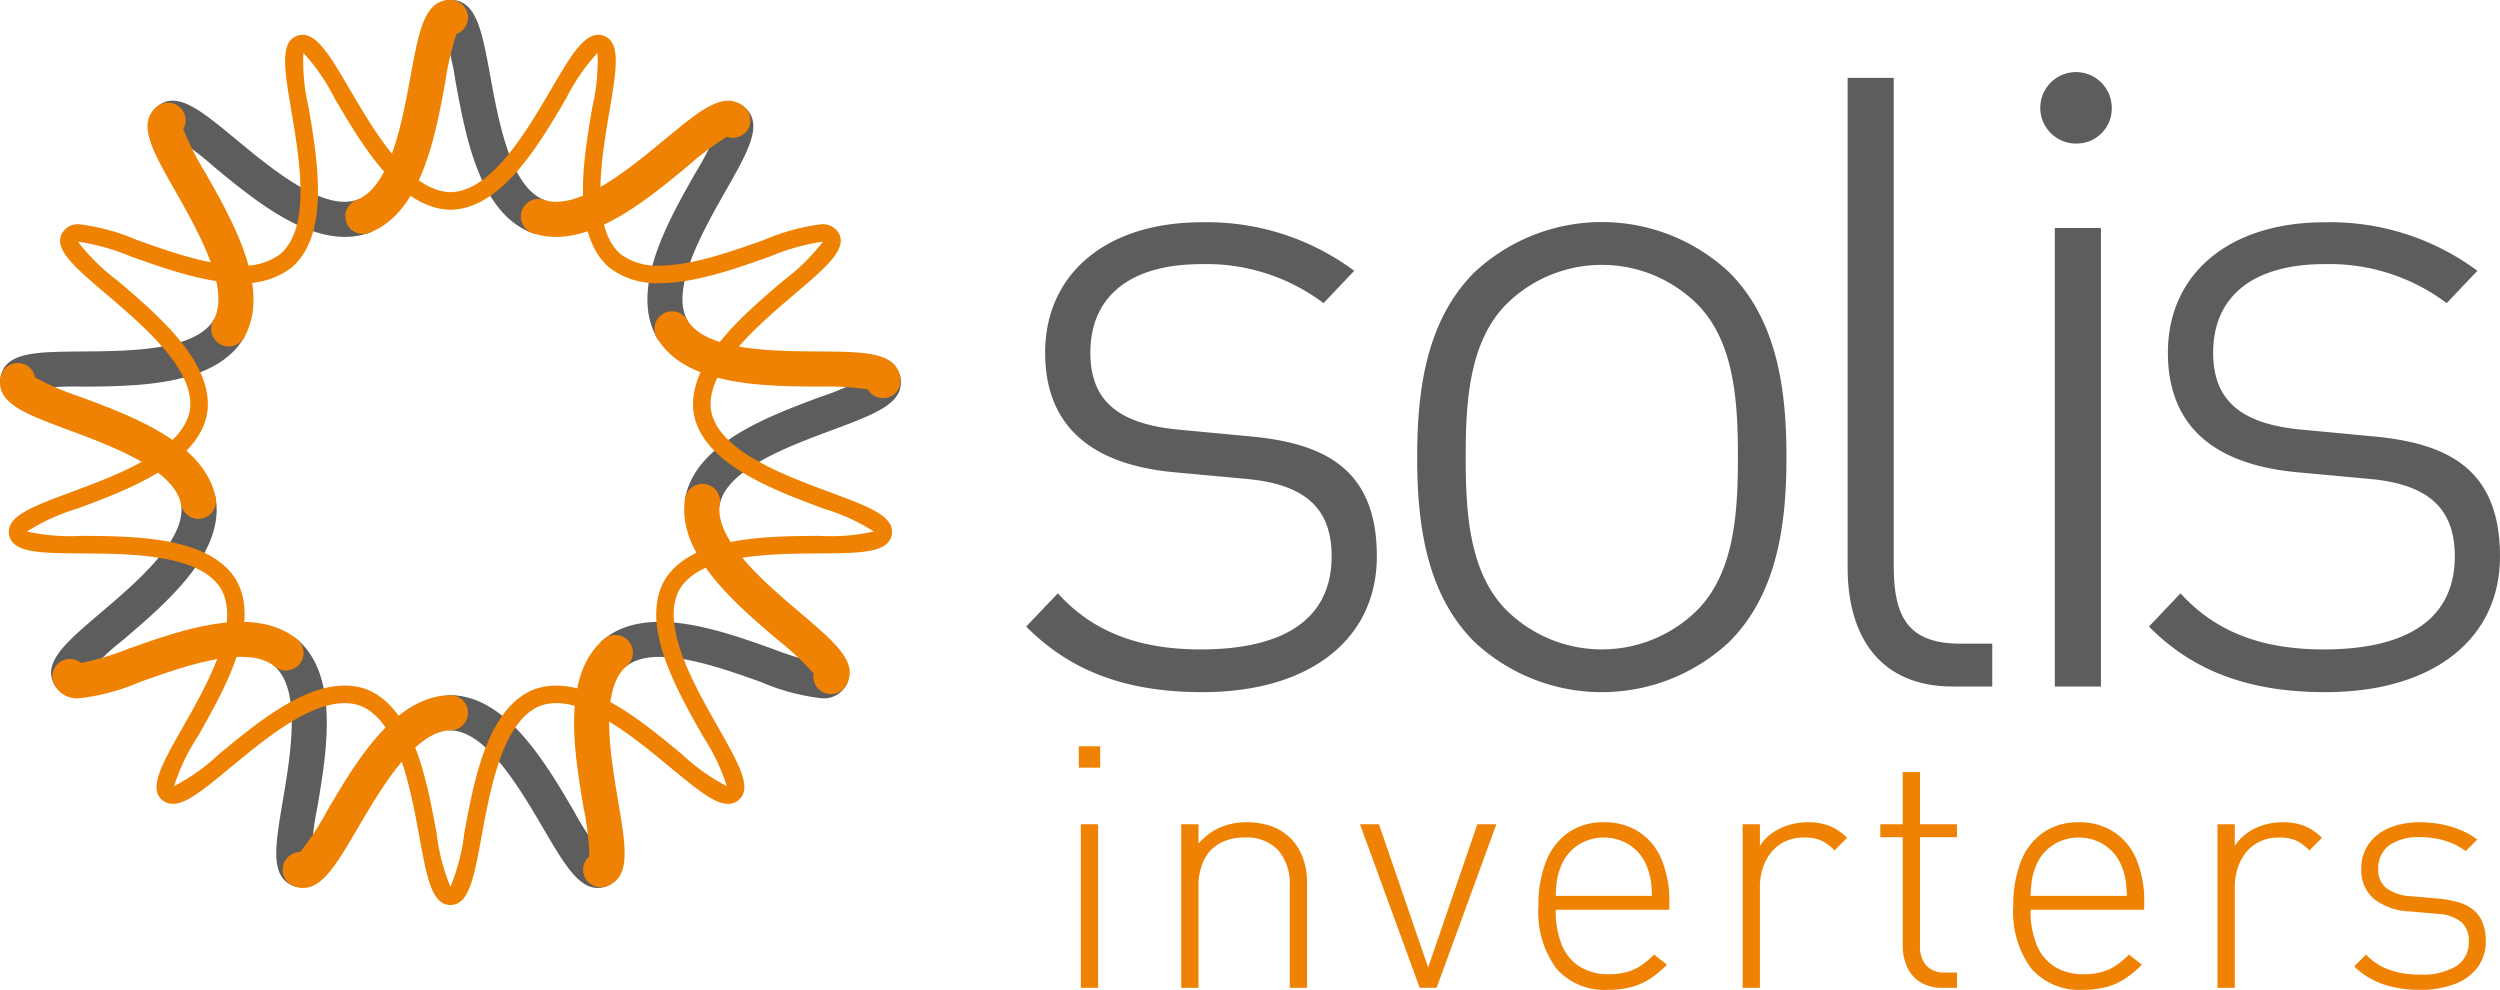 <?xml version="1.0" encoding="UTF-8"?> <svg xmlns="http://www.w3.org/2000/svg" id="Ebene_1" data-name="Ebene 1" viewBox="0 0 177.969 70.463"><defs><style> .cls-1 { fill: #5e5d5d; } .cls-2 { fill: #ef8202; } </style></defs><title>Solis_Logo</title><g><path class="cls-1" d="M89.686,52.318c-5.403,0-9.391-1.481-12.544-4.671l2.252-2.365c2.445,2.707,5.725,3.994,10.168,3.994,6.042,0,9.323-2.235,9.323-6.633,0-3.39-1.865-5.086-5.918-5.491l-5.146-.475c-6.239-.542-9.33-3.453-9.33-8.531,0-5.621,4.376-9.277,11.128-9.277a17.544,17.544,0,0,1,10.874,3.454l-2.185,2.301a13.864,13.864,0,0,0-8.689-2.777c-5.079,0-7.91,2.303-7.91,6.299,0,3.385,1.93,5.078,6.305,5.486l5.019.473c5.143.473,9.07,2.165,9.07,8.538,0,5.954-4.824,9.675-12.417,9.675" transform="translate(-4.089 -3.045)"></path><path class="cls-1" d="M143.081,51.916c-5.017,0-7.464-3.386-7.464-8.464V8.586h3.283v34.799c0,3.656,1.091,5.483,4.762,5.483h2.251v3.048Z" transform="translate(-4.089 -3.045)"></path><path class="cls-1" d="M152.041,13.26a2.544,2.544,0,1,1,2.378-2.573,2.494,2.494,0,0,1-2.378,2.573m-1.674,6.016h3.282v32.64h-3.282Z" transform="translate(-4.089 -3.045)"></path><path class="cls-1" d="M169.63,52.318c-5.413,0-9.412-1.481-12.563-4.671l2.25-2.365c2.448,2.707,5.735,3.994,10.186,3.994,6.056,0,9.337-2.235,9.337-6.633,0-3.39-1.866-5.086-5.922-5.491l-5.153-.475c-6.256-.542-9.348-3.453-9.348-8.531,0-5.621,4.378-9.277,11.148-9.277a17.565,17.565,0,0,1,10.883,3.454l-2.185,2.301a13.886,13.886,0,0,0-8.698-2.777c-5.092,0-7.926,2.303-7.926,6.299,0,3.385,1.932,5.078,6.315,5.486l5.026.473c5.152.473,9.077,2.165,9.077,8.538,0,5.954-4.825,9.675-12.427,9.675" transform="translate(-4.089 -3.045)"></path><path class="cls-1" d="M127.199,48.731a13.285,13.285,0,0,1-18.159,0c-3.454-3.454-4.066-8.468-4.066-13.143,0-4.676.612-9.69,4.066-13.146a13.277,13.277,0,0,1,18.159,0c3.452,3.456,4.063,8.47,4.063,13.146,0,4.675-.611,9.689-4.063,13.143m-2.306-24.052a9.646,9.646,0,0,0-13.548,0c-2.712,2.71-2.916,7.113-2.916,10.909,0,3.793.204,8.199,2.916,10.908a9.648,9.648,0,0,0,13.548,0c2.71-2.709,2.913-7.115,2.913-10.908C127.806,31.792,127.603,27.389,124.893,24.679Z" transform="translate(-4.089 -3.045)"></path><path class="cls-1" d="M28.639,19.91c-3.28,0-6.735-2.856-9.363-5.029a20.119,20.119,0,0,0-2.8-2.096,1.252,1.252,0,0,1-1.229-2.137c1.411-1.183,3.088.204,5.625,2.303,2.628,2.173,6.226,5.151,8.643,4.314a1.252,1.252,0,1,1,.818,2.366,5.151,5.151,0,0,1-1.694.279" transform="translate(-4.089 -3.045)"></path><path class="cls-1" d="M5.355,31.389a1.266,1.266,0,0,1-.22-.019,1.251,1.251,0,0,1-1.014-1.451c.32-1.812,2.497-1.827,5.79-1.853,3.409-.024,8.079-.057,9.393-2.251a1.252,1.252,0,0,1,2.147,1.287c-2.036,3.4-7.519,3.44-11.523,3.468a19.987,19.987,0,0,0-3.492.195,1.253,1.253,0,0,1-1.081.624" transform="translate(-4.089 -3.045)"></path><path class="cls-1" d="M9.07,52.458a1.249,1.249,0,0,1-1.086-.626c-.919-1.595.737-3.007,3.246-5.142,2.595-2.209,6.15-5.235,5.748-7.761a1.251,1.251,0,1,1,2.471-.395c.626,3.915-3.549,7.467-6.596,10.064a19.998,19.998,0,0,0-2.551,2.394,1.253,1.253,0,0,1-1.232,1.466" transform="translate(-4.089 -3.045)"></path><path class="cls-1" d="M25.458,66.21a1.233,1.233,0,0,1-.428-.077c-1.731-.63-1.368-2.776-.819-6.023.568-3.364,1.346-7.967-.586-9.641a1.252,1.252,0,1,1,1.64-1.892c2.995,2.596,2.081,8.002,1.414,11.949a20.234,20.234,0,0,0-.415,3.474,1.253,1.253,0,0,1-.806,2.21" transform="translate(-4.089 -3.045)"></path><path class="cls-1" d="M46.631,66.255c-1.38,0-2.401-1.741-3.851-4.211-1.725-2.94-4.089-6.967-6.646-7.008a1.252,1.252,0,0,1,.041-2.504c3.962.065,6.737,4.792,8.765,8.245a19.705,19.705,0,0,0,1.915,2.926,1.252,1.252,0,0,1,.425,2.429,1.872,1.872,0,0,1-.649.123" transform="translate(-4.089 -3.045)"></path><path class="cls-1" d="M62.598,52.755a15.32,15.32,0,0,1-4.349-1.164c-3.213-1.143-7.61-2.704-9.595-1.096a1.252,1.252,0,0,1-1.578-1.944c3.077-2.498,8.241-.66,12.012.683a20.288,20.288,0,0,0,3.349,1.011,1.253,1.253,0,0,1,1.888,1.588,1.817,1.817,0,0,1-1.727.922" transform="translate(-4.089 -3.045)"></path><path class="cls-1" d="M54.097,39.982a1.142,1.142,0,0,1-.238-.024,1.25,1.25,0,0,1-.993-1.464c.752-3.891,5.889-5.803,9.64-7.199a20.125,20.125,0,0,0,3.218-1.379,1.252,1.252,0,0,1,2.465.002c.32,1.814-1.721,2.573-4.809,3.723-3.196,1.188-7.571,2.818-8.055,5.325a1.253,1.253,0,0,1-1.228,1.016" transform="translate(-4.089 -3.045)"></path><path class="cls-1" d="M51.933,27.71a1.251,1.251,0,0,1-1.095-.644c-1.926-3.462.78-8.23,2.757-11.711a20.162,20.162,0,0,0,1.578-3.122,1.252,1.252,0,0,1,1.89-1.584c1.41,1.183.336,3.078-1.292,5.942-1.682,2.965-3.987,7.025-2.745,9.258a1.252,1.252,0,0,1-1.093,1.861" transform="translate(-4.089 -3.045)"></path><path class="cls-1" d="M42.385,19.701a1.228,1.228,0,0,1-.446-.084c-3.703-1.413-4.693-6.807-5.417-10.745a20.21,20.21,0,0,0-.797-3.405,1.252,1.252,0,0,1,.312-2.422h.269c1.712.116,2.1,2.226,2.678,5.374.616,3.354,1.46,7.949,3.848,8.861a1.252,1.252,0,0,1-.447,2.421" transform="translate(-4.089 -3.045)"></path><path class="cls-2" d="M20.376,27.711a1.251,1.251,0,0,1-1.093-1.861c1.244-2.234-1.064-6.295-2.747-9.261-1.626-2.864-2.701-4.756-1.29-5.939a1.252,1.252,0,0,1,1.89,1.583,20.14,20.14,0,0,0,1.577,3.12c1.978,3.482,4.686,8.251,2.759,11.714a1.254,1.254,0,0,1-1.096.644" transform="translate(-4.089 -3.045)"></path><path class="cls-2" d="M18.212,39.984a1.251,1.251,0,0,1-1.227-1.016c-.485-2.51-4.862-4.14-8.058-5.328-3.086-1.149-5.125-1.907-4.805-3.72a1.252,1.252,0,0,1,2.465-.003,20.009,20.009,0,0,0,3.214,1.376c3.751,1.397,8.891,3.31,9.642,7.2a1.251,1.251,0,0,1-.993,1.467,1.202,1.202,0,0,1-.238.024" transform="translate(-4.089 -3.045)"></path><path class="cls-2" d="M9.711,52.756a1.815,1.815,0,0,1-1.726-.924,1.252,1.252,0,0,1,1.887-1.587,20.039,20.039,0,0,0,3.348-1.012c3.772-1.341,8.938-3.179,12.015-.681a1.252,1.252,0,0,1-1.579,1.944c-1.985-1.612-6.385-.047-9.597,1.095a15.329,15.329,0,0,1-4.348,1.165" transform="translate(-4.089 -3.045)"></path><path class="cls-2" d="M25.679,66.255a1.881,1.881,0,0,1-.65-.123,1.253,1.253,0,0,1,.426-2.429,19.909,19.909,0,0,0,1.914-2.925c2.026-3.452,4.803-8.181,8.766-8.246a1.269,1.269,0,0,1,1.272,1.231,1.251,1.251,0,0,1-1.232,1.273c-2.557.041-4.921,4.069-6.646,7.01-1.45,2.468-2.472,4.209-3.85,4.209" transform="translate(-4.089 -3.045)"></path><path class="cls-2" d="M46.853,66.21a1.252,1.252,0,0,1-.807-2.21,20.194,20.194,0,0,0-.415-3.472c-.668-3.948-1.581-9.354,1.414-11.952a1.253,1.253,0,1,1,1.641,1.893c-1.933,1.674-1.155,6.279-.587,9.643.55,3.247.912,5.392-.818,6.021a1.241,1.241,0,0,1-.428.077" transform="translate(-4.089 -3.045)"></path><path class="cls-2" d="M63.24,52.458a1.254,1.254,0,0,1-1.232-1.466,19.837,19.837,0,0,0-2.55-2.394c-3.048-2.597-7.223-6.149-6.599-10.064a1.252,1.252,0,0,1,2.473.392c-.404,2.529,3.152,5.555,5.749,7.764,2.508,2.135,4.166,3.547,3.245,5.142a1.255,1.255,0,0,1-1.086.626" transform="translate(-4.089 -3.045)"></path><path class="cls-2" d="M66.954,31.387a1.252,1.252,0,0,1-1.081-.624,20.115,20.115,0,0,0-3.491-.194c-4.005-.029-9.488-.068-11.524-3.468a1.251,1.251,0,1,1,2.147-1.286c1.314,2.193,5.984,2.227,9.393,2.25,3.295.024,5.47.04,5.79,1.852a1.253,1.253,0,0,1-1.014,1.451,1.274,1.274,0,0,1-.22.019" transform="translate(-4.089 -3.045)"></path><path class="cls-2" d="M43.67,19.91a5.147,5.147,0,0,1-1.694-.279,1.252,1.252,0,0,1,.817-2.366c2.416.834,6.016-2.141,8.644-4.315,2.54-2.1,4.216-3.486,5.625-2.302a1.252,1.252,0,0,1-1.229,2.137,20.014,20.014,0,0,0-2.8,2.095c-2.627,2.174-6.082,5.03-9.363,5.03" transform="translate(-4.089 -3.045)"></path><path class="cls-2" d="M29.924,19.701a1.252,1.252,0,0,1-.447-2.421c2.388-.914,3.232-5.507,3.849-8.861.578-3.148.966-5.258,2.677-5.374h.269a1.252,1.252,0,0,1,.313,2.422,20.112,20.112,0,0,0-.797,3.405c-.723,3.938-1.715,9.332-5.417,10.745a1.237,1.237,0,0,1-.447.084" transform="translate(-4.089 -3.045)"></path><path class="cls-2" d="M36.154,67.47h0c-1.319,0-1.675-1.937-2.213-4.869-.644-3.5-1.524-8.293-4.241-9.331a3.357,3.357,0,0,0-1.073-.17c-2.592,0-5.676,2.549-8.153,4.599-1.985,1.642-3.152,2.571-4.074,2.571a1.159,1.159,0,0,1-.753-.263c-1.009-.85-.037-2.562,1.434-5.153,1.757-3.095,4.164-7.331,2.75-9.873-1.486-2.478-6.358-2.512-9.917-2.539-2.979-.021-4.948-.035-5.178-1.334-.228-1.3,1.617-1.987,4.41-3.027,3.335-1.241,7.901-2.94,8.453-5.795.456-2.853-3.255-6.013-5.965-8.319-2.268-1.931-3.768-3.209-3.107-4.351a1.311,1.311,0,0,1,1.244-.603,15.142,15.142,0,0,1,4.078,1.12c2.276.809,5.108,1.818,7.398,1.818a4.29,4.29,0,0,0,2.803-.826c2.182-1.89,1.371-6.697.777-10.206-.496-2.938-.823-4.88.416-5.33a1.116,1.116,0,0,1,.379-.066c1.087,0,1.993,1.543,3.365,3.882,1.801,3.069,4.269,7.273,7.177,7.319,2.889-.046,5.356-4.25,7.157-7.32,1.372-2.338,2.278-3.881,3.365-3.881a1.116,1.116,0,0,1,.379.066c1.241.452.912,2.394.416,5.334-.592,3.507-1.404,8.312.793,10.216a4.292,4.292,0,0,0,2.788.812c2.291,0,5.121-1.009,7.398-1.82a15.193,15.193,0,0,1,4.077-1.119,1.314,1.314,0,0,1,1.245.603c.66,1.143-.84,2.421-3.11,4.354-2.708,2.306-6.417,5.464-5.959,8.335.548,2.836,5.115,4.536,8.45,5.777,2.793,1.039,4.639,1.725,4.41,3.025-.231,1.301-2.199,1.316-5.181,1.336-3.556.027-8.429.061-9.923,2.555-1.405,2.524,1.003,6.762,2.76,9.857,1.471,2.591,2.443,4.303,1.433,5.151a1.156,1.156,0,0,1-.752.265c-.924,0-2.091-.929-4.075-2.571-2.478-2.05-5.561-4.599-8.152-4.599a3.348,3.348,0,0,0-1.093.177c-2.698,1.031-3.579,5.826-4.223,9.327-.538,2.929-.894,4.866-2.213,4.866m-7.527-15.621a4.588,4.588,0,0,1,1.502.245c3.392,1.298,4.346,6.489,5.042,10.281a14.368,14.368,0,0,0,.983,3.799,14.319,14.319,0,0,0,.983-3.798c.697-3.793,1.651-8.984,5.025-10.275a4.601,4.601,0,0,1,1.521-.252c3.042,0,6.318,2.709,8.949,4.886a14.042,14.042,0,0,0,3.196,2.274,14.339,14.339,0,0,0-1.689-3.536c-1.903-3.352-4.51-7.945-2.755-11.101,1.866-3.116,7.145-3.154,11-3.182a14.274,14.274,0,0,0,3.913-.307,14.102,14.102,0,0,0-3.571-1.628c-3.613-1.345-8.56-3.188-9.245-6.733-.574-3.586,3.445-7.008,6.379-9.507a14.471,14.471,0,0,0,2.797-2.744.915.915,0,0,0-.12-.007,15.775,15.775,0,0,0-3.658,1.048c-2.365.841-5.311,1.891-7.817,1.891a5.545,5.545,0,0,1-3.592-1.106c-2.744-2.378-1.865-7.582-1.223-11.383a14.28,14.28,0,0,0,.375-3.908,14.378,14.378,0,0,0-2.222,3.232c-1.95,3.325-4.623,7.88-8.236,7.938-3.631-.058-6.304-4.611-8.257-7.936a14.34,14.34,0,0,0-2.221-3.234,14.312,14.312,0,0,0,.377,3.905c.641,3.802,1.521,9.008-1.209,11.375a5.558,5.558,0,0,1-3.607,1.117c-2.507,0-5.453-1.048-7.819-1.891a15.832,15.832,0,0,0-3.657-1.047.943.943,0,0,0-.12.006,14.48,14.48,0,0,0,2.795,2.743c2.936,2.499,6.955,5.922,6.385,9.489-.687,3.566-5.635,5.408-9.248,6.753a14.266,14.266,0,0,0-3.571,1.627,14.258,14.258,0,0,0,3.91.307c3.857.028,9.137.065,10.993,3.164,1.766,3.174-.842,7.767-2.745,11.118a14.413,14.413,0,0,0-1.689,3.536,14.027,14.027,0,0,0,3.195-2.273C22.309,54.558,25.585,51.849,28.627,51.849Z" transform="translate(-4.089 -3.045)"></path><path class="cls-2" d="M181.046,70.055a3.456,3.456,0,0,0-.261-1.408,2.243,2.243,0,0,0-.717-.902,3.237,3.237,0,0,0-1.078-.503,7.445,7.445,0,0,0-1.349-.229l-1.884-.169a3.225,3.225,0,0,1-1.798-.58,1.674,1.674,0,0,1-.568-1.376,1.987,1.987,0,0,1,.769-1.658,3.619,3.619,0,0,1,2.201-.588,6.094,6.094,0,0,1,1.776.25,4.95,4.95,0,0,1,1.484.74l.821-.821a5.483,5.483,0,0,0-1.155-.664,6.974,6.974,0,0,0-1.384-.418,7.681,7.681,0,0,0-1.542-.15,5.638,5.638,0,0,0-2.209.411,3.371,3.371,0,0,0-1.449,1.147,3.03,3.03,0,0,0-.519,1.751,2.682,2.682,0,0,0,.874,2.129,4.462,4.462,0,0,0,2.627.913l1.932.169a2.923,2.923,0,0,1,1.682.58,1.716,1.716,0,0,1,.539,1.376,1.996,1.996,0,0,1-.897,1.771,4.701,4.701,0,0,1-2.604.596,6.263,6.263,0,0,1-2.189-.351,4.214,4.214,0,0,1-1.626-1.074l-.846.845a5.625,5.625,0,0,0,2.037,1.26,8.004,8.004,0,0,0,2.672.406,6.759,6.759,0,0,0,2.475-.422,3.597,3.597,0,0,0,1.611-1.192,3.063,3.063,0,0,0,.575-1.839m-11.663-7.365a3.677,3.677,0,0,0-1.293-.865,4.228,4.228,0,0,0-1.508-.246,4.567,4.567,0,0,0-1.345.198,4.049,4.049,0,0,0-1.182.571,3.222,3.222,0,0,0-.877.922v-1.546h-1.232v11.639h1.232v-7.171a4.322,4.322,0,0,1,.205-1.344,3.491,3.491,0,0,1,.599-1.128,2.827,2.827,0,0,1,.979-.768,3.04,3.04,0,0,1,1.331-.286,3.567,3.567,0,0,1,.846.081,2.251,2.251,0,0,1,.684.285,3.724,3.724,0,0,1,.667.552Zm-13.884,4.129h-6.858c.012-.273.024-.511.044-.708.017-.201.041-.378.068-.535a4.622,4.622,0,0,1,.118-.463c.048-.149.108-.314.181-.491a3.092,3.092,0,0,1,.711-1.042,3.164,3.164,0,0,1,1.046-.676,3.455,3.455,0,0,1,2.52,0,3.18,3.18,0,0,1,1.759,1.718c.073.177.133.342.181.491.044.153.085.306.114.463a4.905,4.905,0,0,1,.072.535C155.47,66.308,155.487,66.546,155.499,66.819Zm1.232.99v-.555a7.636,7.636,0,0,0-.565-3.051,4.281,4.281,0,0,0-1.602-1.939,4.513,4.513,0,0,0-2.494-.685,4.37,4.37,0,0,0-2.508.717,4.475,4.475,0,0,0-1.593,2.036,8.424,8.424,0,0,0-.56,3.212,6.816,6.816,0,0,0,1.272,4.439,4.535,4.535,0,0,0,3.679,1.525,6.448,6.448,0,0,0,1.686-.201,4.57,4.57,0,0,0,1.327-.596,7.439,7.439,0,0,0,1.189-.99l-.918-.724a6.02,6.02,0,0,1-.967.805,3.459,3.459,0,0,1-1.022.451,4.767,4.767,0,0,1-1.223.144,3.836,3.836,0,0,1-2.077-.535,3.304,3.304,0,0,1-1.279-1.553,6.404,6.404,0,0,1-.435-2.5Zm-13.33,5.554v-1.086h-.846a1.717,1.717,0,0,1-1.355-.512,2.094,2.094,0,0,1-.431-1.42v-7.703h2.632v-.918h-2.632v-3.718h-1.231v3.718h-1.594v.918h1.594v7.679a3.75,3.75,0,0,0,.317,1.573,2.472,2.472,0,0,0,.942,1.071,2.878,2.878,0,0,0,1.541.398Zm-7.824-10.673a3.688,3.688,0,0,0-1.291-.865,4.238,4.238,0,0,0-1.509-.246,4.567,4.567,0,0,0-1.345.198,4.054,4.054,0,0,0-1.183.571,3.235,3.235,0,0,0-.877.922v-1.546h-1.232v11.639h1.232v-7.171a4.322,4.322,0,0,1,.205-1.344,3.493,3.493,0,0,1,.6-1.128,2.814,2.814,0,0,1,.978-.768,3.045,3.045,0,0,1,1.332-.286,3.547,3.547,0,0,1,.845.081,2.251,2.251,0,0,1,.684.285,3.728,3.728,0,0,1,.668.552Zm-13.884,4.129h-6.857c.012-.273.024-.511.044-.708.016-.201.04-.378.068-.535.033-.157.069-.31.117-.463.048-.149.109-.314.181-.491a3.109,3.109,0,0,1,.712-1.042,3.158,3.158,0,0,1,1.047-.676,3.452,3.452,0,0,1,2.519,0,3.164,3.164,0,0,1,1.046.676,3.112,3.112,0,0,1,.713,1.042c.072.177.132.342.181.491a4.333,4.333,0,0,1,.112.463,4.251,4.251,0,0,1,.073.535C121.665,66.308,121.681,66.546,121.693,66.819Zm1.232.99v-.555a7.654,7.654,0,0,0-.564-3.051,4.287,4.287,0,0,0-1.602-1.939,4.517,4.517,0,0,0-2.495-.685,4.364,4.364,0,0,0-2.507.717,4.477,4.477,0,0,0-1.594,2.036,8.425,8.425,0,0,0-.559,3.212,6.811,6.811,0,0,0,1.272,4.439,4.533,4.533,0,0,0,3.678,1.525,6.443,6.443,0,0,0,1.686-.201,4.618,4.618,0,0,0,1.329-.596,7.517,7.517,0,0,0,1.187-.99l-.918-.724a6.059,6.059,0,0,1-.966.805,3.482,3.482,0,0,1-1.022.451,4.773,4.773,0,0,1-1.223.144,3.831,3.831,0,0,1-2.077-.535,3.306,3.306,0,0,1-1.28-1.553,6.423,6.423,0,0,1-.434-2.5Zm-12.315-6.085h-1.352l-3.502,10.19-3.501-10.19h-1.352l4.25,11.639h1.207Zm-13.474,11.639v-7.437a5.136,5.136,0,0,0-.314-1.855,3.701,3.701,0,0,0-.893-1.381,3.764,3.764,0,0,0-1.336-.829,5.198,5.198,0,0,0-1.755-.282,4.66,4.66,0,0,0-1.911.379,4.247,4.247,0,0,0-1.518,1.143v-1.377h-1.231v11.639h1.231v-7.22a4.177,4.177,0,0,1,.391-1.879,2.69,2.69,0,0,1,1.118-1.183,3.595,3.595,0,0,1,1.775-.415,3.094,3.094,0,0,1,2.386.898,3.686,3.686,0,0,1,.826,2.579v7.22Zm-14.874-11.639h-1.231v11.639h1.231Zm.145-5.553h-1.521v1.521h1.521Z" transform="translate(-4.089 -3.045)"></path></g></svg> 